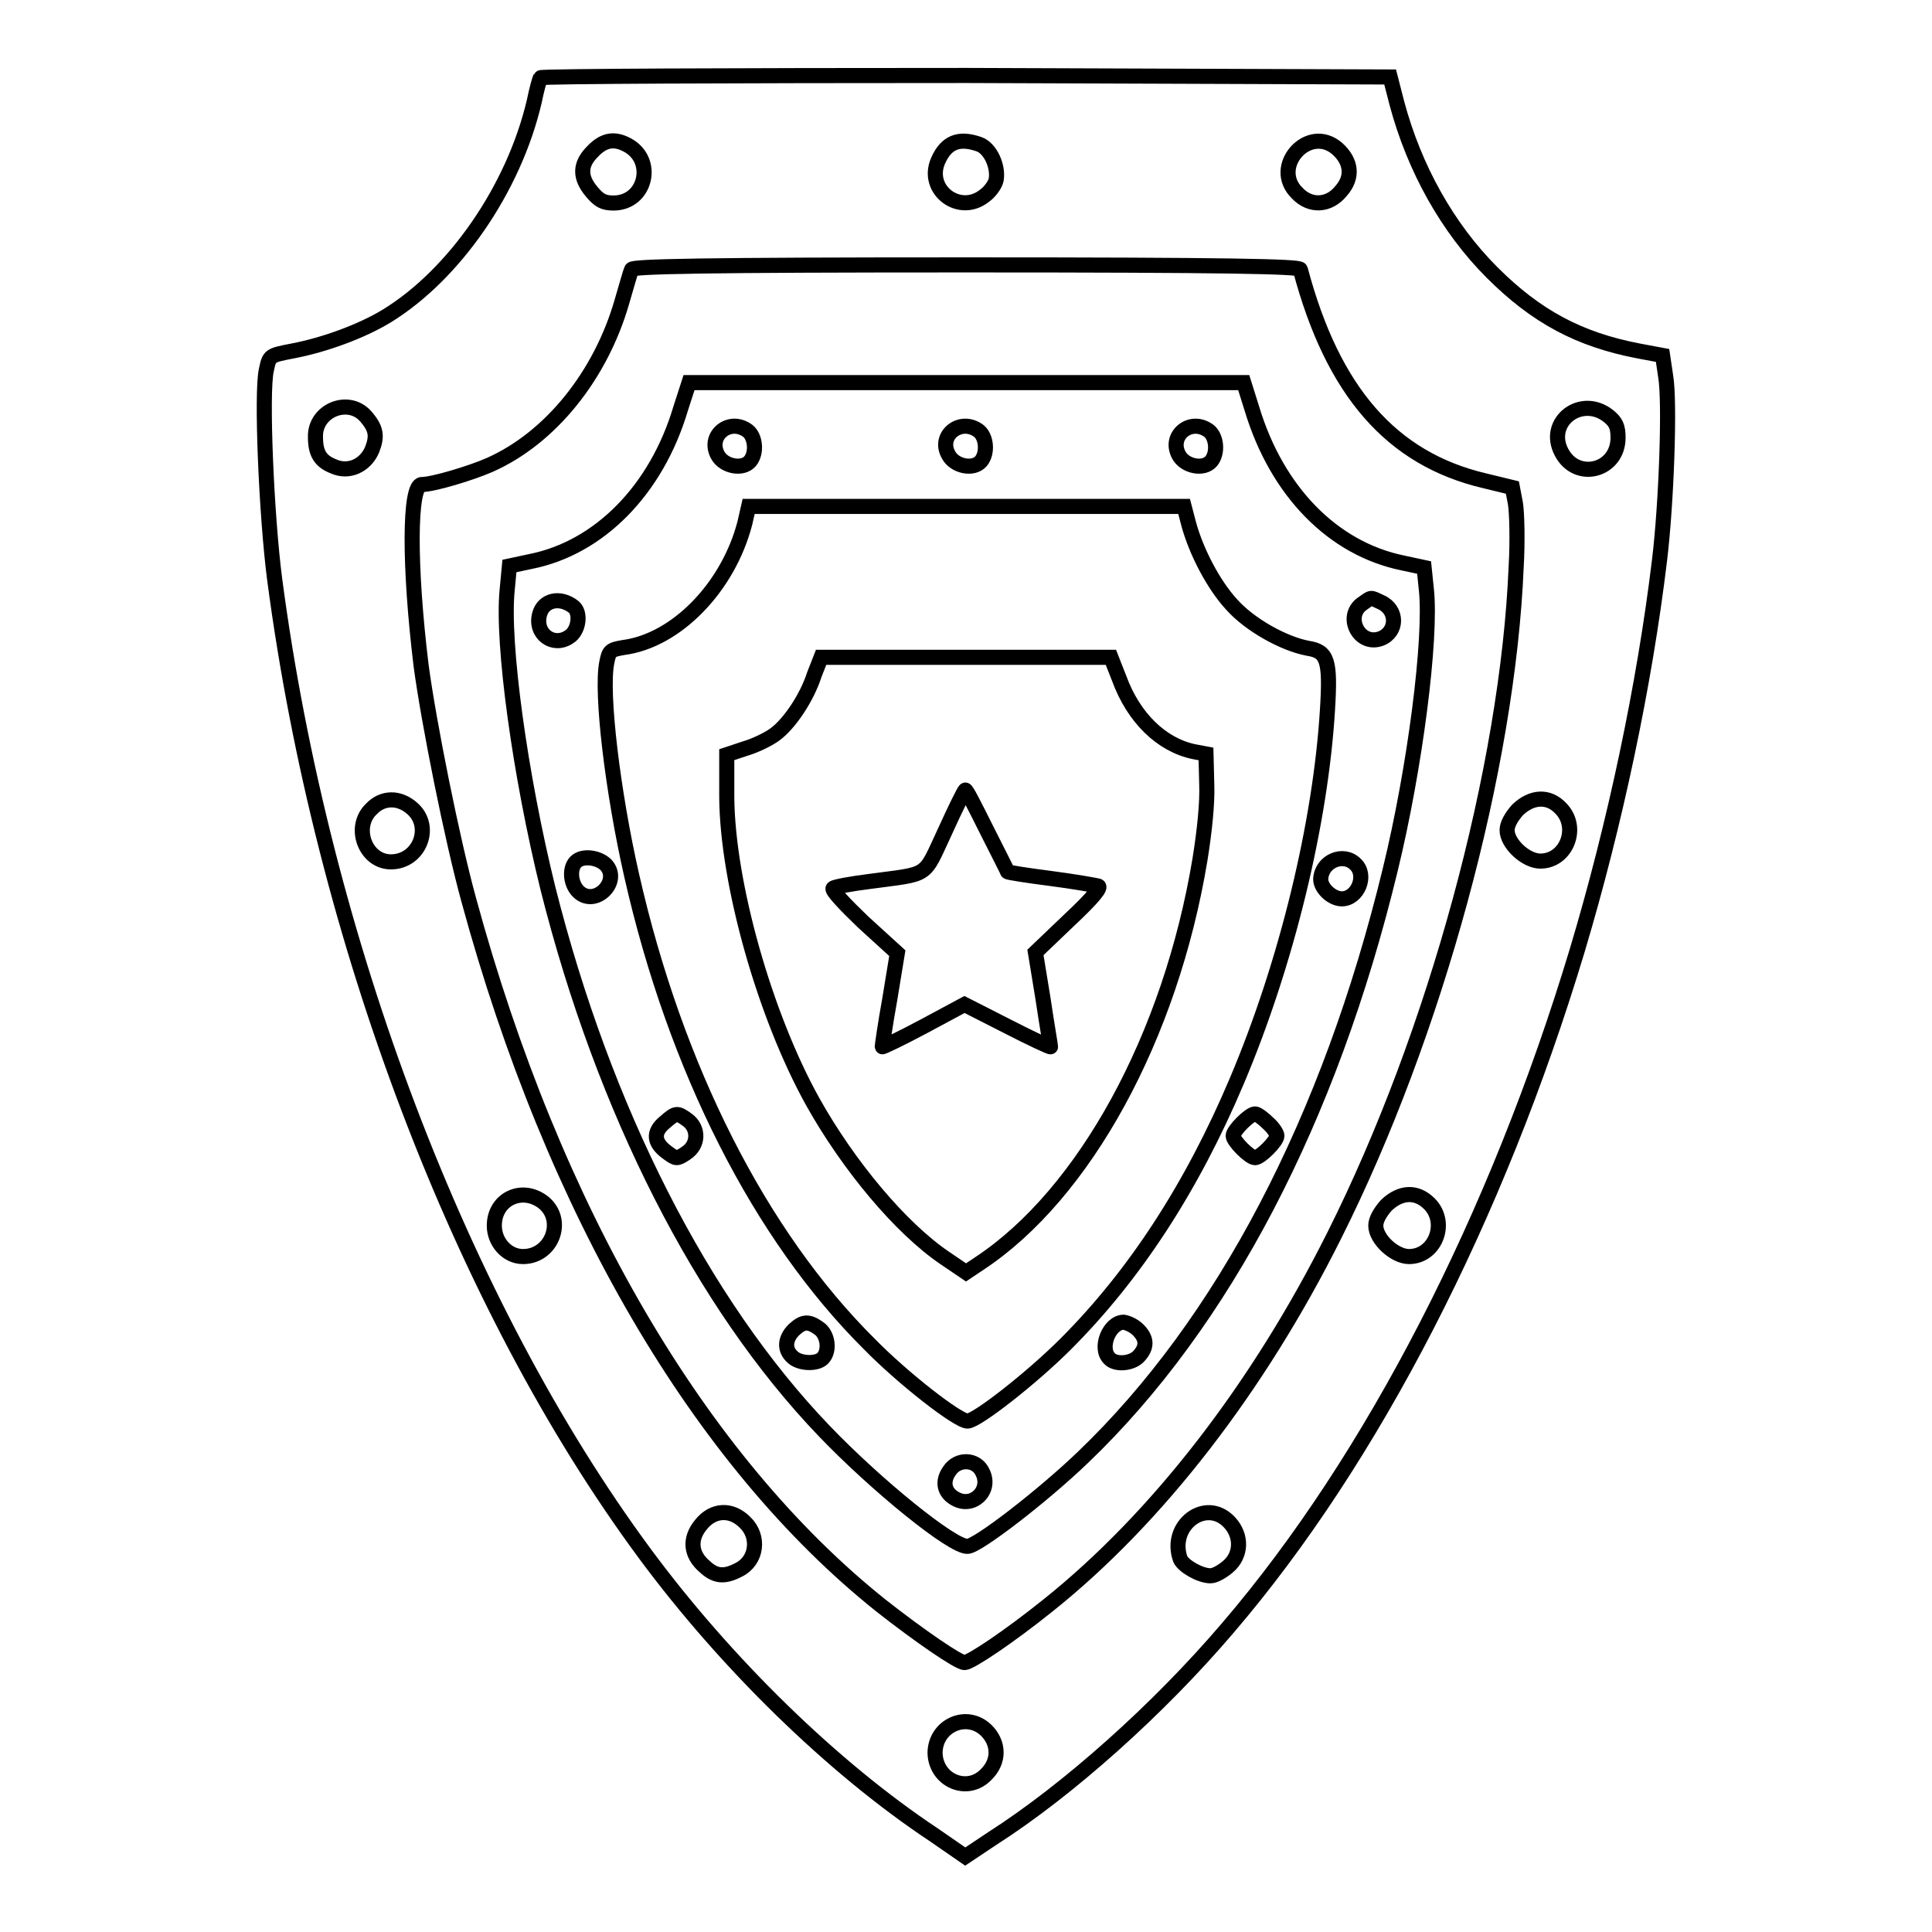 <?xml version="1.0" encoding="utf-8"?>
<!-- Svg Vector Icons : http://www.onlinewebfonts.com/icon -->
<!DOCTYPE svg PUBLIC "-//W3C//DTD SVG 1.1//EN" "http://www.w3.org/Graphics/SVG/1.1/DTD/svg11.dtd">
<svg version="1.1" xmlns="http://www.w3.org/2000/svg" xmlns:xlink="http://www.w3.org/1999/xlink" x="0px" y="0px" viewBox="0 0 256 256" enable-background="new 0 0 256 256" xml:space="preserve">
<g><g><g><path stroke-width="2" fill-opacity="0" stroke="#000000"  d="M71.6,10.3c-0.1,0.2-0.5,1.6-0.8,3.1C68.1,25,60.2,36.4,51.2,41.9c-3.3,2-8.2,3.8-12.4,4.6c-3.1,0.6-3.1,0.6-3.5,2.5c-0.7,2.9,0,19.4,1.1,27.8c6.3,47.7,24.7,96.1,49,129c10.7,14.5,24.9,28.4,38.3,37.3l4.2,2.9l3.6-2.4c10-6.4,22-17.1,31.2-27.9c19.2-22.4,35.7-54.6,46.3-89.8c5-16.7,8.9-35.1,10.9-51.7c0.9-7.4,1.4-21,0.8-24.4l-0.4-2.7l-3.2-0.6c-7.8-1.5-13.5-4.5-19.4-10.4c-5.9-5.9-10.3-13.8-12.6-22.4l-0.9-3.5L128.1,10C97.1,10,71.7,10.1,71.6,10.3z M83.1,19.2c3.8,2,2.5,7.7-1.8,7.7c-1.3,0-1.9-0.3-2.9-1.5c-1.6-1.9-1.6-3.6,0.1-5.3C80,18.5,81.4,18.3,83.1,19.2z M129.7,19.1c1.5,0.5,2.6,2.9,2.3,4.7c-0.1,0.6-0.8,1.6-1.5,2.1c-3.3,2.7-7.9-0.7-6.2-4.6C125.4,18.8,127.1,18.2,129.7,19.1z M177.2,19.7c1.9,1.7,2.1,3.8,0.5,5.6c-1.6,2-4.1,2.1-5.8,0.3C168.3,22.1,173.4,16.4,177.2,19.7z M172.3,35.7c4.3,16.2,12.1,25.1,24.4,28l3.7,0.9l0.4,2.1c0.2,1.2,0.3,5,0.1,8.4c-1.1,26.6-10.7,61.9-24.1,88.6c-10.1,20.2-23.5,37.5-37.9,49c-5.1,4.1-10.3,7.6-11.1,7.6c-0.8,0-5.9-3.5-11-7.5c-24.1-19.2-43.5-52.4-54.7-93.6c-2.2-8-5.3-23.5-6.3-31c-1.6-13.1-1.6-24,0.1-24c1.5,0,6.5-1.5,9-2.6C73,58,79.6,49.7,82.4,40c0.6-2,1.1-3.9,1.3-4.3c0.1-0.4,9.4-0.6,44.3-0.6C162.9,35.1,172.2,35.3,172.3,35.7z M48.4,55.1c1.5,1.7,1.6,2.7,0.9,4.5c-0.9,2.1-3.1,3.1-5.1,2.2c-1.8-0.7-2.4-1.8-2.4-3.9C41.7,54.4,46.1,52.6,48.4,55.1z M213.1,55.1c1,0.8,1.3,1.4,1.3,2.9c0,4.4-5.5,5.8-7.5,1.9C204.8,55.9,209.5,52.3,213.1,55.1z M54.6,107.1c2.8,2.4,1,7.1-2.8,7.1c-3.4,0-5.1-4.6-2.6-7C50.7,105.6,52.9,105.6,54.6,107.1z M206.8,107.1c2.5,2.5,0.8,7-2.7,7c-1.9,0-4.4-2.3-4.4-4.1c0-0.8,0.6-1.8,1.4-2.7C203,105.5,205.2,105.4,206.8,107.1z M72.1,159.4c2.8,2.4,1,7.1-2.8,7.1c-2.1,0-3.8-1.9-3.8-4.1C65.5,158.8,69.3,157.1,72.1,159.4z M189.4,159.5c2.5,2.5,0.8,7-2.7,7c-1.9,0-4.4-2.3-4.4-4.1c0-0.8,0.6-1.8,1.4-2.7C185.6,157.9,187.7,157.8,189.4,159.5z M98.7,201.7c2,1.9,1.6,5.1-0.8,6.3c-1.9,1-3.1,0.9-4.5-0.4c-1.9-1.6-2.1-3.7-0.5-5.6C94.5,200,96.9,199.9,98.7,201.7z M162.9,201.7c1.7,1.8,1.6,4.4-0.2,5.9c-0.7,0.6-1.7,1.2-2.3,1.2c-1.4,0-3.6-1.3-4-2.2C154.8,202.1,159.8,198.4,162.9,201.7z M130.6,229.2c1.8,1.7,1.9,4.2,0,6c-2.5,2.5-6.6,0.7-6.7-2.9C123.9,228.7,128,226.8,130.6,229.2z"/><path stroke-width="2" fill-opacity="0" stroke="#000000"  d="M90.2,54.1c-3.2,10.8-10.8,18.5-19.9,20.3L67.5,75l-0.3,3.2c-0.7,7,1.7,24.5,5.4,39.5c7.4,29.4,20.4,55,36.6,71.9c6.9,7.2,17,15.4,19,15.3c1.3,0,10-6.7,15.3-11.8c18.6-17.8,32.7-44.8,40.7-77.8c3.3-13.5,5.5-30.7,4.8-37.2l-0.3-2.9l-2.8-0.6c-9.3-1.9-16.7-9.5-20-20.4l-1.1-3.5H128H91.3L90.2,54.1z M99.1,57.1c1,0.8,1.2,2.9,0.3,4c-1,1.2-3.5,0.7-4.3-0.8C93.7,57.7,96.7,55.3,99.1,57.1z M129.7,57.1c1,0.8,1.2,2.9,0.3,4c-1,1.2-3.5,0.7-4.3-0.8C124.2,57.7,127.3,55.3,129.7,57.1z M160.2,57.1c1,0.8,1.2,2.9,0.3,4c-1,1.2-3.5,0.7-4.3-0.8C154.8,57.7,157.8,55.3,160.2,57.1z M157.5,69.4c1,3.7,3.3,8.1,5.7,10.7c2.4,2.7,6.9,5.2,10.1,5.8c2.6,0.4,3,1.6,2.6,8.1c-0.9,15-5.4,33.6-12,49.2c-6,14.2-13.6,25.8-22.7,34.9c-4.5,4.5-11.8,10.2-13,10.2c-1.3,0-8.6-5.7-13-10.2c-14.5-14.4-25.7-36.5-31.5-62.1c-2.5-11-4.1-24.2-3.3-28.2c0.3-1.6,0.5-1.7,2.2-2c7-0.9,13.9-8,16.1-16.5l0.5-2.2H128h28.9L157.5,69.4z M76,80.4c1,0.8,0.7,3.2-0.6,4c-2.1,1.4-4.6-0.4-3.9-3C72,79.5,74.2,79,76,80.4z M183,79.8c2.2,1,2.2,3.9,0,4.8c-2.9,1.1-4.9-2.9-2.5-4.6C181.8,79.1,181.5,79.1,183,79.8z M80.3,114.6c2,2.2-1.4,5.6-3.6,3.6c-1.1-1-1.3-3.1-0.4-4C77.2,113.3,79.3,113.6,80.3,114.6z M179.6,114.5c1.6,1.5,0.3,4.6-1.8,4.6c-1.3,0-2.8-1.4-2.8-2.6C175.1,114.1,178,112.9,179.6,114.5z M91.1,148.4c1.5,1.1,1.5,3.3-0.2,4.4c-1.2,0.8-1.3,0.8-2.5-0.1c-1.8-1.3-1.9-2.7-0.3-4C89.6,147.4,89.7,147.4,91.1,148.4z M168,148.8c0.7,0.6,1.2,1.4,1.2,1.7c0,0.7-2.2,2.9-2.9,2.9c-0.7,0-2.9-2.2-2.9-2.9s2.2-2.9,2.9-2.9C166.6,147.6,167.4,148.2,168,148.8z M108.5,176c1.2,0.8,1.5,3,0.5,4c-0.8,0.8-3.1,0.7-4-0.2c-1.1-1-1-2.4,0.2-3.6C106.4,175.1,107.1,175,108.5,176z M150.8,176.2c1.2,1.2,1.2,2.3,0.1,3.5c-0.9,1-3.1,1.2-3.9,0.3c-1.4-1.4,0-4.8,1.9-4.8C149.5,175.3,150.3,175.7,150.8,176.2z M130.2,195.1c1.2,2.4-1.3,4.8-3.6,3.5c-1.5-0.8-1.8-2.3-0.8-3.7C126.9,193.2,129.4,193.3,130.2,195.1z"/><path stroke-width="2" fill-opacity="0" stroke="#000000"  d="M107.9,89.4c-1,3.1-3.3,6.5-5.2,7.9c-0.8,0.6-2.6,1.5-4,1.9l-2.4,0.8l0,5.7c0.1,11.3,5,28.8,11.4,40.3c4.7,8.4,11.6,16.7,17.5,20.7l2.8,1.9l1.8-1.2c13.9-9.2,25.3-30,29.2-53.5c0.6-3.7,1-7.5,0.9-10l-0.1-4l-1.6-0.3c-4.3-0.9-8-4.5-9.9-9.7l-1.1-2.8H128h-19.2L107.9,89.4z M130.7,109.9c1.5,3,2.8,5.5,2.8,5.6c0,0.1,2.6,0.5,5.7,0.9c3.1,0.4,5.9,0.9,6.3,1c0.5,0.1-0.6,1.5-3.8,4.5l-4.5,4.3l1,6.1c0.5,3.4,1,6.2,1,6.4c0,0.1-2.6-1.1-5.7-2.7l-5.7-2.9l-5.4,2.9c-3,1.6-5.5,2.8-5.5,2.7c0-0.1,0.4-3,1-6.3l1-6.1l-4.5-4.1c-2.4-2.3-4.3-4.3-4-4.5c0.2-0.2,2.4-0.6,4.8-0.9c8.1-1.1,7.1-0.4,10-6.6c1.4-3.1,2.6-5.5,2.7-5.5C128,104.5,129.2,106.9,130.7,109.9z"/></g></g></g>
</svg>